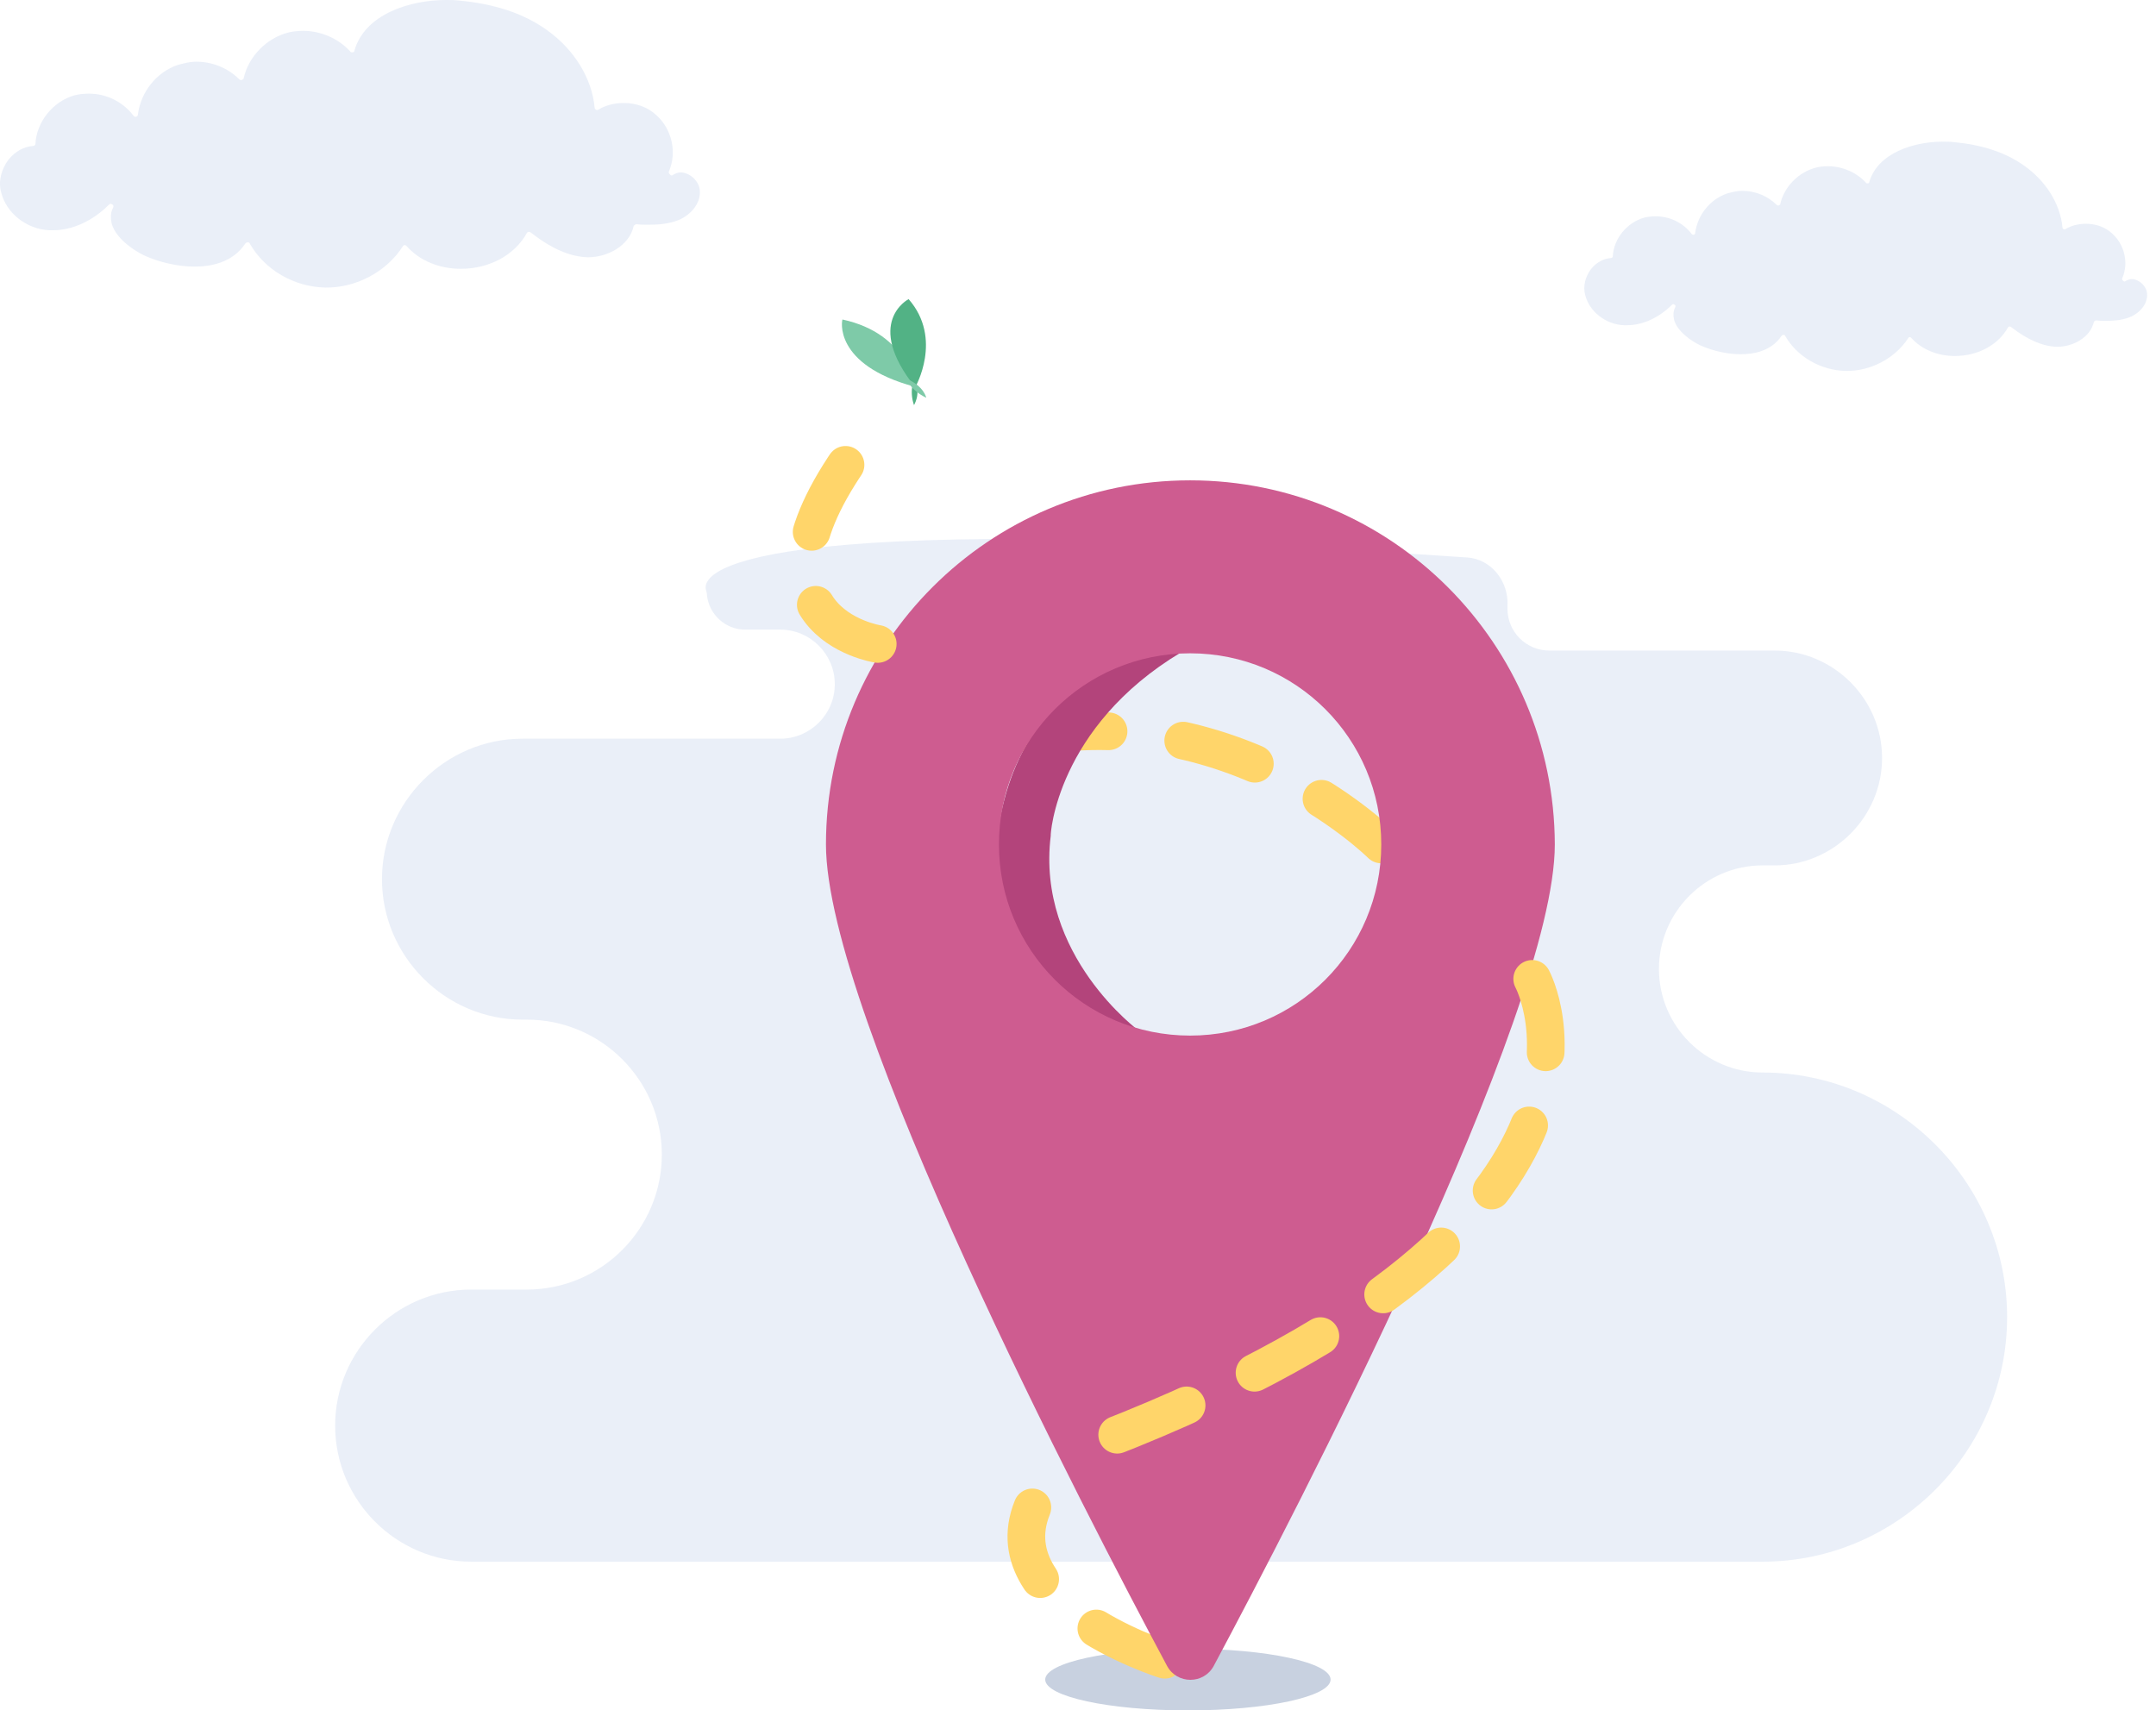 <svg width="121" height="96" viewBox="0 0 121 96" fill="none" xmlns="http://www.w3.org/2000/svg">
<ellipse cx="66.668" cy="94.269" rx="8.008" ry="1.731" fill="#C8D1E0"/>
<path opacity="0.7" fill-rule="evenodd" clip-rule="evenodd" d="M39.616 33.082C39.647 33.206 39.678 33.299 39.678 33.422C39.802 34.505 40.729 35.339 41.812 35.339H43.79C45.491 35.339 46.851 36.731 46.851 38.4C46.851 40.101 45.46 41.461 43.79 41.461H29.321C24.992 41.461 21.437 45.017 21.437 49.345C21.437 53.674 24.992 57.229 29.321 57.229H29.568C33.742 57.229 37.143 60.63 37.143 64.804C37.143 68.978 33.742 72.379 29.568 72.379H26.445C22.241 72.379 18.809 75.811 18.809 80.016C18.809 84.221 22.241 87.652 26.445 87.652C48.181 87.652 77.181 87.652 98.917 87.652C106.461 87.652 112.644 81.469 112.644 73.925C112.644 66.381 106.461 60.197 98.917 60.197C95.732 60.197 93.104 57.6 93.104 54.385C93.104 51.2 95.701 48.572 98.917 48.572H99.597C102.905 48.572 105.626 45.851 105.626 42.543C105.626 39.235 102.905 36.514 99.597 36.514H86.952C85.653 36.514 84.602 35.463 84.602 34.164C84.602 34.133 84.602 34.072 84.602 34.041C84.695 32.65 83.705 31.382 82.345 31.289C40.513 28.414 39.431 32.309 39.616 33.082Z" fill="#E2E9F6"/>
<path opacity="0.7" d="M0.474 8.966C0.845 8.502 1.34 8.224 1.865 8.193C1.927 8.193 1.989 8.131 1.989 8.07C2.051 6.833 2.978 5.689 4.184 5.349C4.432 5.287 4.71 5.256 4.988 5.256C5.978 5.256 6.905 5.72 7.492 6.493C7.523 6.555 7.585 6.555 7.647 6.555C7.709 6.524 7.74 6.493 7.74 6.431C7.894 5.163 8.791 4.05 9.966 3.648C10.306 3.556 10.646 3.463 11.017 3.463C11.945 3.463 12.81 3.834 13.429 4.452C13.46 4.483 13.521 4.514 13.583 4.483C13.645 4.452 13.676 4.421 13.676 4.39C13.954 3.154 14.975 2.133 16.18 1.824C16.428 1.762 16.706 1.731 17.015 1.731C18.005 1.731 18.994 2.164 19.643 2.875C19.674 2.937 19.705 2.937 19.798 2.937C19.86 2.937 19.89 2.875 19.89 2.844C20.478 0.773 23.044 0 25.023 0C25.27 0 25.518 0 25.765 0.031C27.744 0.216 29.382 0.742 30.712 1.7C32.227 2.783 33.216 4.39 33.371 6.029C33.371 6.091 33.402 6.122 33.433 6.153C33.494 6.184 33.525 6.184 33.587 6.153C33.989 5.905 34.484 5.782 35.009 5.782C35.69 5.782 36.339 5.998 36.834 6.462C37.699 7.235 38.008 8.533 37.545 9.615C37.514 9.677 37.545 9.739 37.606 9.801C37.668 9.863 37.73 9.863 37.792 9.801C37.916 9.739 38.039 9.677 38.194 9.677C38.719 9.677 39.245 10.172 39.276 10.698C39.338 11.47 38.689 12.12 38.039 12.367C37.483 12.584 36.864 12.614 36.37 12.614C36.153 12.614 35.968 12.614 35.721 12.584C35.659 12.584 35.597 12.645 35.566 12.676C35.319 13.82 34.051 14.439 33.031 14.439C33 14.439 32.969 14.439 32.969 14.439C31.979 14.408 30.928 13.944 29.784 13.047C29.753 13.016 29.722 13.016 29.661 13.016C29.599 13.016 29.599 13.047 29.568 13.078C28.888 14.315 27.465 15.088 25.858 15.088C24.652 15.088 23.539 14.624 22.828 13.82C22.797 13.789 22.766 13.758 22.704 13.758C22.642 13.758 22.642 13.789 22.611 13.82C21.684 15.273 19.952 16.17 18.252 16.139C16.52 16.108 14.851 15.15 14.016 13.666C13.985 13.604 13.954 13.604 13.893 13.604C13.831 13.604 13.8 13.635 13.769 13.666C13.058 14.748 11.821 14.964 10.924 14.964C10.028 14.964 9.007 14.748 8.111 14.346C7.4 14.006 6.534 13.357 6.287 12.614C6.194 12.274 6.194 11.934 6.349 11.656C6.379 11.594 6.379 11.501 6.287 11.47C6.225 11.409 6.163 11.44 6.101 11.501C5.205 12.398 4.061 12.924 2.978 12.924C2.917 12.924 2.855 12.924 2.762 12.924C1.464 12.862 0.35 11.934 0.072 10.821C-0.113 10.203 0.072 9.492 0.474 8.966Z" fill="#E2E9F6"/>
<path opacity="0.7" d="M89.295 15.1C89.594 14.73 89.992 14.508 90.414 14.483C90.464 14.483 90.514 14.434 90.514 14.385C90.563 13.399 91.309 12.486 92.279 12.215C92.478 12.166 92.702 12.141 92.925 12.141C93.721 12.141 94.467 12.511 94.939 13.127C94.964 13.177 95.014 13.177 95.064 13.177C95.113 13.152 95.138 13.127 95.138 13.078C95.263 12.067 95.984 11.18 96.928 10.859C97.202 10.785 97.475 10.711 97.774 10.711C98.52 10.711 99.216 11.007 99.713 11.5C99.738 11.525 99.788 11.55 99.838 11.525C99.887 11.5 99.912 11.476 99.912 11.451C100.136 10.465 100.956 9.651 101.926 9.405C102.125 9.355 102.349 9.331 102.597 9.331C103.393 9.331 104.189 9.676 104.711 10.243C104.736 10.292 104.761 10.292 104.835 10.292C104.885 10.292 104.91 10.243 104.91 10.218C105.382 8.567 107.446 7.95 109.037 7.95C109.236 7.95 109.435 7.95 109.634 7.975C111.225 8.123 112.543 8.542 113.612 9.306C114.83 10.169 115.626 11.451 115.75 12.758C115.75 12.807 115.775 12.832 115.8 12.856C115.85 12.881 115.875 12.881 115.924 12.856C116.248 12.659 116.645 12.56 117.068 12.56C117.615 12.56 118.137 12.733 118.535 13.103C119.231 13.719 119.48 14.754 119.107 15.617C119.082 15.666 119.107 15.716 119.157 15.765C119.206 15.814 119.256 15.814 119.306 15.765C119.405 15.716 119.505 15.666 119.629 15.666C120.052 15.666 120.474 16.061 120.499 16.48C120.549 17.096 120.027 17.614 119.505 17.811C119.057 17.984 118.56 18.009 118.162 18.009C117.988 18.009 117.839 18.009 117.64 17.984C117.59 17.984 117.54 18.033 117.516 18.058C117.317 18.97 116.297 19.463 115.477 19.463C115.452 19.463 115.427 19.463 115.427 19.463C114.631 19.438 113.786 19.069 112.866 18.354C112.841 18.329 112.816 18.329 112.767 18.329C112.717 18.329 112.717 18.354 112.692 18.378C112.145 19.364 111.001 19.981 109.708 19.981C108.739 19.981 107.844 19.611 107.272 18.97C107.247 18.945 107.222 18.921 107.172 18.921C107.123 18.921 107.123 18.945 107.098 18.97C106.352 20.129 104.959 20.844 103.592 20.819C102.2 20.794 100.857 20.03 100.186 18.847C100.161 18.797 100.136 18.797 100.086 18.797C100.036 18.797 100.012 18.822 99.987 18.847C99.415 19.71 98.42 19.882 97.699 19.882C96.978 19.882 96.158 19.71 95.437 19.389C94.865 19.118 94.169 18.6 93.97 18.009C93.895 17.737 93.895 17.466 94.019 17.244C94.044 17.195 94.044 17.121 93.97 17.096C93.92 17.047 93.87 17.072 93.82 17.121C93.1 17.836 92.18 18.255 91.309 18.255C91.26 18.255 91.21 18.255 91.135 18.255C90.091 18.206 89.196 17.466 88.972 16.579C88.823 16.086 88.972 15.519 89.295 15.1Z" fill="#E2E9F6"/>
<path d="M77.521 47.397C77.521 47.397 68.246 38.153 55.477 41.956" stroke="#FFD56A" stroke-width="2.114" stroke-linecap="round" stroke-dasharray="4.23"/>
<path d="M66.299 36.606C66.299 36.606 57.518 36.514 56.003 46.655C56.003 46.655 54.643 54.755 63.949 57.878C63.949 57.878 58.136 53.642 58.971 46.902C58.94 46.902 59.281 40.811 66.299 36.606Z" fill="#B3447B"/>
<path d="M65.37 93.156C65.37 93.156 54.735 89.817 58.352 83.787C61.629 78.377 70.41 78.81 70.41 78.81" stroke="#FFD56A" stroke-width="2.114" stroke-linecap="round" stroke-dasharray="4.23"/>
<path fill-rule="evenodd" clip-rule="evenodd" d="M46.355 47.397C46.355 36.112 55.507 26.96 66.792 26.96C78.077 26.96 87.229 36.112 87.26 47.397C87.26 56.919 72.636 85.055 68.122 93.495C67.565 94.546 66.05 94.546 65.494 93.495C60.98 85.055 46.355 56.95 46.355 47.397ZM56.063 47.397C56.063 53.333 60.855 58.125 66.791 58.125C72.728 58.125 77.52 53.333 77.52 47.397C77.52 41.46 72.728 36.668 66.791 36.668C60.855 36.668 56.063 41.46 56.063 47.397Z" fill="#CE5C90"/>
<path d="M85.991 54.941C85.991 54.941 93.659 69.009 60.422 81.407" stroke="#FFD56A" stroke-width="2.114" stroke-linecap="round" stroke-dasharray="4.23"/>
<path d="M49.261 36.143C49.261 36.143 40.852 34.844 48.303 24.889" stroke="#FFD56A" stroke-width="2.114" stroke-linecap="round" stroke-dasharray="4.23"/>
<path d="M51.333 21.705C51.333 21.705 50.993 18.736 47.283 17.933C47.252 17.933 46.726 20.468 51.333 21.705Z" fill="#7ECAA8"/>
<path d="M51.364 21.735C51.364 21.735 52.941 19.014 50.993 16.788C50.993 16.788 48.458 18.087 51.364 21.735Z" fill="#52B285"/>
<path d="M51.333 21.209C51.333 21.209 50.992 21.89 51.302 22.755C51.24 22.755 51.735 22.23 51.333 21.209Z" fill="#52B285"/>
<path d="M50.84 21.241C50.84 21.241 51.118 21.921 51.984 22.323C51.984 22.354 51.891 21.674 50.84 21.241Z" fill="#7ECAA8"/>
</svg>
